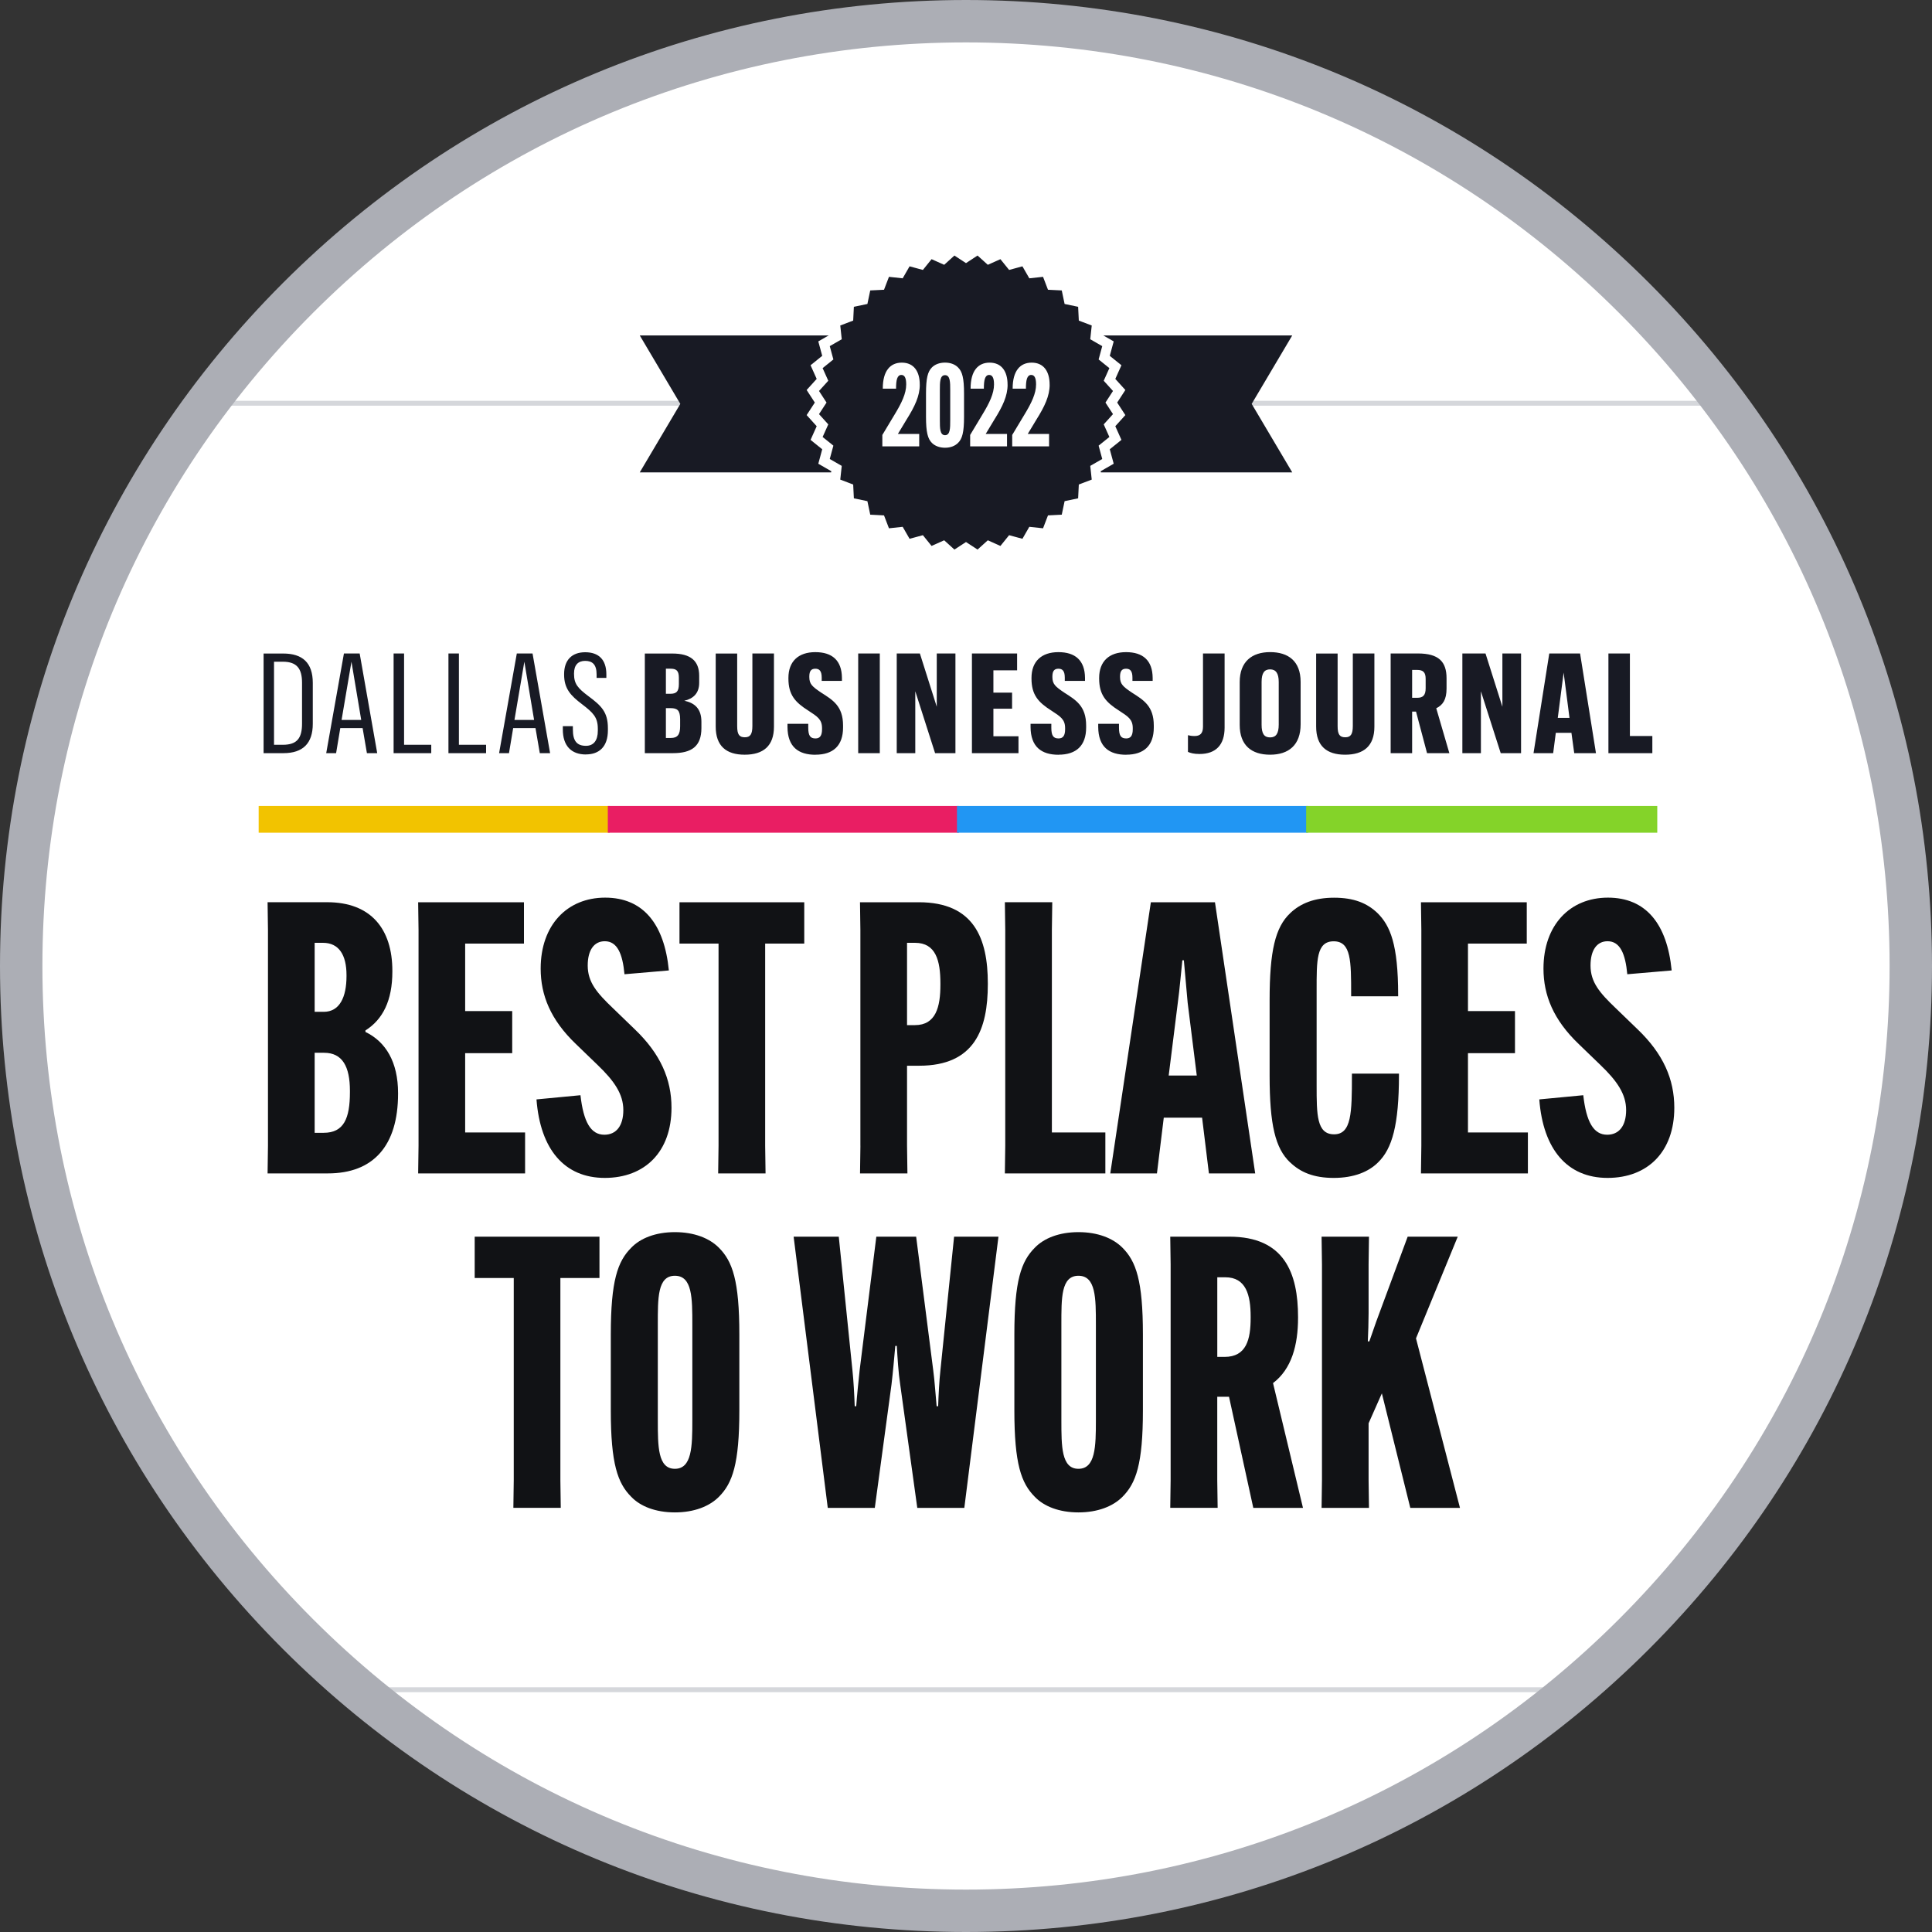 <?xml version="1.0" encoding="UTF-8"?><svg id="a" xmlns="http://www.w3.org/2000/svg" viewBox="0 0 600 600"><rect x="0" y="0" width="600" height="600" fill="#333333" stroke="none"/><circle cx="300" cy="300" r="298.37" style="fill:#fff;"/><g><g><g><path d="M83.1,364.41l.12-8.6v-67.02l-.12-8.6h18.49c13.66,0,20.26,8.36,20.26,21.32v.24c0,8.95-2.94,14.84-8.36,18.26v.47c6.36,3.06,10.13,9.42,10.13,18.96v.24c0,16.14-7.66,24.73-21.79,24.73h-18.73Zm14.61-50.18h2.83c4.95,0,7.07-4.59,7.07-11.07v-.35c0-6.24-2.36-10.01-7.3-10.01h-2.59v21.44Zm2.83,37.57c6.24,0,8.13-4.48,8.13-12.6v-.47c0-7.54-2.36-11.78-8.01-11.78h-2.94v24.85h2.83Z" style="fill:#111215;"/><path d="M144.46,327.08v24.62h18.61v12.72h-33.21l.12-8.6v-67.02l-.12-8.6h32.86v12.84h-18.26v20.96h14.61v13.07h-14.61Z" style="fill:#111215;"/><path d="M180.27,340.15c.94,8.25,3.18,12.25,7.42,12.25,3.65,0,5.89-2.71,5.89-7.66s-2.83-9.07-8.01-14.02l-6.71-6.48c-7.89-7.54-10.95-15.19-10.95-23.44,0-13.54,8.25-22.03,20.02-22.03s18.37,8.13,19.79,22.61l-13.78,1.18c-.59-6.36-2.24-10.25-6.12-10.25-3.3,0-5.3,2.71-5.3,7.54,0,5.18,2.83,8.48,7.89,13.31l6.71,6.48c8.01,7.66,11.42,15.55,11.42,24.38,0,13.66-8.24,21.79-20.73,21.79s-20.02-8.83-21.2-24.38l13.66-1.3Z" style="fill:#111215;"/><path d="M237.63,293.04v62.78l.12,8.6h-14.72l.12-8.6v-62.78h-12.13v-12.84h38.75v12.84h-12.13Z" style="fill:#111215;"/><path d="M267.2,355.82v-67.02l-.12-8.6h18.26c17.2,0,21.44,11.31,21.44,25.21v.24c0,14.02-4.12,25.32-21.32,25.32h-3.77v24.85l.12,8.6h-14.72l.12-8.6Zm16.96-37.46c6.48,0,7.89-5.65,7.89-12.49v-.47c0-7.07-1.41-12.6-7.89-12.6h-2.47v25.56h2.47Z" style="fill:#111215;"/><path d="M312.07,364.41l.12-8.6v-67.02l-.12-8.6h14.72l-.12,8.6v62.9h16.61v12.72h-31.21Z" style="fill:#111215;"/><path d="M359.3,364.41h-14.49l12.6-84.21h19.91l12.49,84.21h-14.37l-2.12-17.31h-11.9l-2.12,17.31Zm3.65-30.39h8.72l-2.83-22.61-1.18-13.19h-.47c-.35,3.06-.83,9.07-1.41,13.19l-2.83,22.61Z" style="fill:#111215;"/><path d="M400.65,361c-4.59-4.36-6.36-11.66-6.36-26.97v-23.44c0-15.31,1.77-22.61,6.36-26.97,3.18-3.06,7.54-4.83,13.66-4.83s10.25,1.65,13.54,4.83c3.89,3.89,6.36,9.66,6.36,25.44v.35h-14.6v-.59c0-10.36,0-16.49-5.42-16.49s-5.3,6.01-5.3,15.19v29.56c0,9.07,0,15.19,5.42,15.19s5.54-6.71,5.54-18.26v-.59h14.61v.35c0,15.67-2.12,22.97-6.48,27.21-2.94,2.95-7.54,4.83-13.78,4.83s-10.37-1.77-13.54-4.83Z" style="fill:#111215;"/><path d="M455.89,327.08v24.62h18.61v12.72h-33.21l.12-8.6v-67.02l-.12-8.6h32.86v12.84h-18.26v20.96h14.6v13.07h-14.6Z" style="fill:#111215;"/><path d="M491.7,340.15c.94,8.25,3.18,12.25,7.42,12.25,3.65,0,5.89-2.71,5.89-7.66s-2.83-9.07-8.01-14.02l-6.71-6.48c-7.89-7.54-10.95-15.19-10.95-23.44,0-13.54,8.24-22.03,20.02-22.03s18.37,8.13,19.79,22.61l-13.78,1.18c-.59-6.36-2.24-10.25-6.12-10.25-3.3,0-5.3,2.71-5.3,7.54,0,5.18,2.83,8.48,7.89,13.31l6.71,6.48c8.01,7.66,11.42,15.55,11.42,24.38,0,13.66-8.25,21.79-20.73,21.79s-20.02-8.83-21.2-24.38l13.66-1.3Z" style="fill:#111215;"/><path d="M174.03,396.9v62.78l.12,8.6h-14.72l.12-8.6v-62.78h-12.13v-12.84h38.75v12.84h-12.13Z" style="fill:#111215;"/><path d="M196.05,464.86c-4.24-4.24-6.36-10.25-6.36-26.85v-23.56c0-16.73,2.12-22.73,6.36-26.97,2.83-2.94,7.54-4.83,13.54-4.83s10.72,1.88,13.66,4.83c4.24,4.24,6.36,10.25,6.36,26.97v23.56c0,16.61-2.12,22.61-6.36,26.85-2.95,2.95-7.66,4.83-13.66,4.83s-10.72-1.88-13.54-4.83Zm18.96-23.79v-29.68c0-8.25,0-15.19-5.42-15.19s-5.3,6.95-5.3,15.19v29.68c0,8.13,0,15.08,5.3,15.08s5.42-6.95,5.42-15.08Z" style="fill:#111215;"/><path d="M246.47,384.07h14.02l4.24,41.46c.35,3.18,.59,7.77,.71,11.19h.47c.24-3.53,.71-7.77,1.06-11.19l5.18-41.46h12.37l5.3,41.46c.47,3.42,.71,7.66,1.06,11.19h.47c.12-3.42,.35-8.01,.71-11.19l4.24-41.46h13.78l-10.6,84.21h-14.61l-5.3-38.28c-.59-3.89-.83-8.25-1.06-12.01h-.47c-.35,3.77-.71,8.13-1.18,12.01l-5.18,38.28h-14.61l-10.6-84.21Z" style="fill:#111215;"/><path d="M321.38,464.86c-4.24-4.24-6.36-10.25-6.36-26.85v-23.56c0-16.73,2.12-22.73,6.36-26.97,2.83-2.94,7.54-4.83,13.54-4.83s10.72,1.88,13.66,4.83c4.24,4.24,6.36,10.25,6.36,26.97v23.56c0,16.61-2.12,22.61-6.36,26.85-2.94,2.95-7.66,4.83-13.66,4.83s-10.72-1.88-13.54-4.83Zm18.96-23.79v-29.68c0-8.25,0-15.19-5.42-15.19s-5.3,6.95-5.3,15.19v29.68c0,8.13,0,15.08,5.3,15.08s5.42-6.95,5.42-15.08Z" style="fill:#111215;"/><path d="M378.03,433.77v25.91l.12,8.6h-14.72l.12-8.6v-67.02l-.12-8.6h18.37c17.08,0,21.32,11.31,21.32,24.97v.24c0,8.48-2,15.9-7.77,20.26l9.3,38.75h-15.43l-7.54-34.51h-3.65Zm0-12.37h2.24c6.83,0,8.13-5.42,8.13-12.13v-.35c0-6.71-1.41-12.25-7.89-12.25h-2.47v24.73Z" style="fill:#111215;"/><path d="M452.71,384.07l-12.96,31.57,13.66,52.65h-15.43l-8.83-35.57-4.12,9.3v17.67l.12,8.6h-14.72l.12-8.6v-67.02l-.12-8.6h14.72l-.12,8.6v15.19c0,2.47-.12,6.24-.24,8.72h.47c.94-2.59,1.88-5.54,2.83-8.01l9.07-24.5h15.55Z" style="fill:#111215;"/></g><g id="b"><g id="c"><path id="d" d="M81.86,202.95v30.95h6.15c6.02,0,9.13-2.99,9.13-9.13v-12.68c0-6.32-3.25-9.13-9.18-9.13h-6.1Zm5.97,2.55c4.42,0,5.97,2.21,5.97,6.54v12.68c0,4.5-1.52,6.58-5.97,6.58h-2.73v-25.8h2.73Zm26.12,28.4h3.2l-5.45-30.95h-4.89l-5.5,30.95h3.07l1.3-7.79h6.93l1.34,7.79Zm-4.8-28.4l3.03,18.09h-6.1l3.07-18.09Zm13.09,28.4h11.69v-2.6h-8.44v-28.35h-3.25v30.95Zm17.03,0h11.69v-2.6h-8.44v-28.35h-3.25v30.95Zm28.37,0h3.2l-5.45-30.95h-4.89l-5.5,30.95h3.07l1.3-7.79h6.93l1.34,7.79Zm-4.8-28.4l3.03,18.09h-6.1l3.07-18.09Zm19.15,28.79c4.07,0,6.8-2.38,6.8-7.49v-.65c0-5.02-2.03-6.97-6.06-9.96-3.29-2.47-4.46-3.81-4.46-6.88v-.17c0-2.6,1.26-3.9,3.46-3.9s3.55,1.08,3.55,4.2v1.08h3.03v-1.08c0-4.63-2.42-6.88-6.58-6.88s-6.54,2.47-6.54,6.8v.13c0,4.37,2.03,6.54,5.58,9.22,3.38,2.6,4.89,3.98,4.89,7.62v.61c0,3.07-1.34,4.68-3.68,4.68-2.86,0-4.07-1.56-4.07-5.06v-1.04h-3.12v1.04c0,4.98,2.55,7.75,7.19,7.75h0Zm18.27-.39h8.7c5.8,0,8.87-2.08,8.87-7.79v-1.99c0-3.94-2.03-5.84-5.32-6.49,2.81-.65,4.63-2.34,4.63-5.58v-2.16c0-4.72-2.73-6.93-8.35-6.93h-8.53v30.95Zm6.54-4.72v-9.26h1.43c2.12,0,2.99,.65,2.99,3.46v2.21c0,2.6-.87,3.59-2.86,3.59h-1.56Zm0-13.72v-7.79h1.39c1.73,0,2.64,.48,2.64,2.81v1.95c0,2.29-.74,3.03-2.64,3.03h-1.39Zm26.86-12.51v22.51c0,2.6-.69,3.51-2.34,3.51-1.77,0-2.38-.91-2.38-3.46v-22.55h-6.67v22.68c0,6.02,3.25,8.74,9,8.74s9.09-2.68,9.09-8.7v-22.73h-6.71Zm19.59,31.43c5.5,0,8.57-2.81,8.57-8.44v-.61c0-6.06-3.16-7.92-6.84-10.26-2.68-1.82-3.64-2.6-3.64-4.8v-.17c0-1.73,.61-2.42,1.86-2.42,1.17,0,1.99,.56,1.99,2.77v1h6.28v-.91c-.04-5.45-3.03-8.01-8.27-8.01s-8.35,2.86-8.35,8.01v.17c0,5.11,2.12,7.4,6.15,9.96,2.77,1.82,4.29,2.68,4.29,5.45v.35c0,1.99-.65,2.86-2.03,2.86-1.6,0-2.25-.82-2.25-3.33v-1.21h-6.45v1c.04,6.19,3.42,8.61,8.7,8.61h0Zm13.27-.48h6.71v-30.95h-6.71v30.95Zm11.97,0h5.76v-19.22l6.15,19.22h6.32v-30.95h-5.8v16.54l-5.24-16.54h-7.19v30.95Zm23.35,0h14.46v-5.24h-7.79v-8.57h5.8v-4.98h-5.8v-6.93h7.36v-5.24h-14.03v30.95Zm26.9,.48c5.5,0,8.57-2.81,8.57-8.44v-.61c0-6.06-3.16-7.92-6.84-10.26-2.68-1.82-3.64-2.6-3.64-4.8v-.17c0-1.73,.61-2.42,1.86-2.42,1.17,0,1.99,.56,1.99,2.77v1h6.28v-.91c-.04-5.45-3.03-8.01-8.27-8.01s-8.35,2.86-8.35,8.01v.17c0,5.11,2.12,7.4,6.15,9.96,2.77,1.82,4.29,2.68,4.29,5.45v.35c0,1.99-.65,2.86-2.03,2.86-1.6,0-2.25-.82-2.25-3.33v-1.21h-6.45v1c.04,6.19,3.42,8.61,8.7,8.61h0Zm21.01,0c5.5,0,8.57-2.81,8.57-8.44v-.61c0-6.06-3.16-7.92-6.84-10.26-2.68-1.82-3.64-2.6-3.64-4.8v-.17c0-1.73,.61-2.42,1.86-2.42,1.17,0,1.99,.56,1.99,2.77v1h6.28v-.91c-.04-5.45-3.03-8.01-8.27-8.01s-8.35,2.86-8.35,8.01v.17c0,5.11,2.12,7.4,6.15,9.96,2.77,1.82,4.29,2.68,4.29,5.45v.35c0,1.99-.65,2.86-2.03,2.86-1.6,0-2.25-.82-2.25-3.33v-1.21h-6.45v1c.04,6.19,3.42,8.61,8.7,8.61h0Zm22.77-.22c5.11,0,7.79-2.86,7.79-8.18v-23.03h-6.71v22.73c0,2.16-.95,2.9-2.64,2.9-.91,0-1.52-.13-2.03-.26v5.19c.78,.35,1.82,.65,3.59,.65h0Zm21.92,.22c5.76,0,9.48-2.99,9.48-9.44v-13.16c0-6.49-3.85-9.26-9.48-9.26s-9.44,2.94-9.44,9.31v13.29c0,6.36,3.68,9.26,9.44,9.26h0Zm0-5.37c-1.82,0-2.64-1.13-2.64-3.94v-13.29c0-2.77,.87-3.9,2.64-3.9s2.68,1.21,2.68,3.9v13.25c0,2.81-.87,3.98-2.68,3.98h0Zm25.69-26.06v22.51c0,2.6-.69,3.51-2.34,3.51-1.77,0-2.38-.91-2.38-3.46v-22.55h-6.67v22.68c0,6.02,3.25,8.74,9,8.74s9.09-2.68,9.09-8.7v-22.73h-6.71Zm11.75,30.95h6.67v-12.9h1.21l3.42,12.9h6.93l-4.07-13.94c2.03-1,3.2-2.64,3.2-6.15v-3.16c0-5.15-2.42-7.71-8.92-7.71h-8.44v30.95Zm6.67-17.19v-8.66h1.56c1.86,0,2.64,.74,2.64,2.81v2.86c0,2.21-.82,2.99-2.64,2.99h-1.56Zm15.6,17.19h5.76v-19.22l6.15,19.22h6.32v-30.95h-5.8v16.54l-5.24-16.54h-7.19v30.95Zm34.74,0h6.75l-4.93-30.95h-9.57l-4.89,30.95h6.1l.82-6.32h4.85l.87,6.32Zm-3.29-25.02l1.82,14.07h-3.64l1.82-14.07Zm13.91,25.02h13.64v-5.32h-6.97v-25.63h-6.67v30.95Z" style="fill:#181a24; fill-rule:evenodd;"/></g></g><g><rect x="80.33" y="250.3" width="109.04" height="8.31" style="fill:#f2c300;"/><rect x="188.76" y="250.3" width="109.04" height="8.31" style="fill:#e91e63;"/><rect x="297.2" y="250.3" width="109.04" height="8.31" style="fill:#2196f3;"/><rect x="405.64" y="250.3" width="109.04" height="8.31" style="fill:#84d329;"/></g></g><line x1="63.98" y1="125.23" x2="535.29" y2="125.23" style="fill:none; stroke:#d5d7db; stroke-miterlimit:10; stroke-width:1.52px;"/><line x1="111.69" y1="524.76" x2="488" y2="524.76" style="fill:none; stroke:#d5d7db; stroke-miterlimit:10; stroke-width:1.52px;"/><polygon points="400.65 146.32 388.28 125.43 400.65 104.55 199.35 104.55 211.72 125.43 199.35 146.32 400.65 146.32" style="fill:#181a24; fill-rule:evenodd; stroke:#181a24; stroke-miterlimit:10; stroke-width:.76px;"/><polygon points="345.13 125.02 347.57 128.76 344.57 132.08 346.4 136.16 342.92 138.96 344.09 143.28 340.21 145.51 340.69 149.95 336.51 151.54 336.29 156.01 331.91 156.93 330.99 161.3 326.53 161.53 324.93 165.71 320.49 165.23 318.26 169.11 313.95 167.94 311.14 171.42 307.06 169.59 303.74 172.59 300 170.15 296.26 172.59 292.94 169.59 288.86 171.42 286.05 167.94 281.74 169.11 279.51 165.23 275.07 165.71 273.47 161.53 269.01 161.3 268.09 156.93 263.71 156.01 263.49 151.54 259.31 149.95 259.79 145.51 255.91 143.28 257.08 138.96 253.6 136.16 255.43 132.08 252.43 128.76 254.87 125.02 252.43 121.27 255.43 117.96 253.6 113.88 257.08 111.07 255.91 106.76 259.79 104.53 259.31 100.08 263.49 98.49 263.71 94.03 268.09 93.11 269.01 88.73 273.47 88.51 275.07 84.33 279.51 84.81 281.74 80.93 286.05 82.1 288.86 78.62 292.94 80.44 296.26 77.44 300 79.89 303.74 77.44 307.06 80.44 311.14 78.62 313.95 82.1 318.26 80.93 320.49 84.81 324.93 84.33 326.53 88.51 330.99 88.73 331.91 93.11 336.29 94.03 336.51 98.49 340.69 100.08 340.21 104.53 344.09 106.76 342.92 111.07 346.4 113.88 344.57 117.96 347.57 121.27 345.13 125.02" style="fill:#181a24; fill-rule:evenodd; stroke:#fff; stroke-miterlimit:10; stroke-width:3.05px;"/><g><path d="M285.65,119.48c0,3.47-1.54,6.73-4.12,10.84l-2.68,4.44h6.62v3.86h-11.45v-3.54l3.76-6.26c2.25-3.69,3.65-6.62,3.65-9.41v-.07c0-2.04-.54-2.9-1.5-2.9-1.32,0-1.65,1.65-1.65,4.15v.11h-4.12v-.07c0-5.51,2.36-8.01,5.9-8.01,3.79,0,5.58,2.79,5.58,6.8v.07Z" style="fill:#fff;"/><path d="M289.41,137.55c-1.29-1.29-1.83-3.33-1.83-8.09v-7.23c0-4.79,.54-6.83,1.83-8.12,.93-.93,2.33-1.5,4.08-1.5s3.11,.57,4.04,1.5c1.32,1.29,1.86,3.33,1.86,8.12v7.23c0,4.76-.54,6.8-1.86,8.09-.93,.93-2.33,1.5-4.04,1.5s-3.15-.57-4.08-1.5Zm5.69-7.05v-9.3c0-2.5,0-4.69-1.61-4.69s-1.61,2.18-1.61,4.69v9.3c0,2.47,0,4.65,1.61,4.65s1.61-2.18,1.61-4.65Z" style="fill:#fff;"/><path d="M312.92,119.48c0,3.47-1.54,6.73-4.12,10.84l-2.68,4.44h6.62v3.86h-11.45v-3.54l3.76-6.26c2.25-3.69,3.65-6.62,3.65-9.41v-.07c0-2.04-.54-2.9-1.5-2.9-1.32,0-1.65,1.65-1.65,4.15v.11h-4.12v-.07c0-5.51,2.36-8.01,5.9-8.01,3.79,0,5.58,2.79,5.58,6.8v.07Z" style="fill:#fff;"/><path d="M325.98,119.48c0,3.47-1.54,6.73-4.12,10.84l-2.68,4.44h6.62v3.86h-11.45v-3.54l3.76-6.26c2.25-3.69,3.65-6.62,3.65-9.41v-.07c0-2.04-.54-2.9-1.5-2.9-1.32,0-1.65,1.65-1.65,4.15v.11h-4.12v-.07c0-5.51,2.36-8.01,5.9-8.01,3.79,0,5.58,2.79,5.58,6.8v.07Z" style="fill:#fff;"/></g></g><path d="M300,600c-80.13,0-155.47-31.21-212.13-87.87C31.21,455.47,0,380.13,0,300S31.21,144.53,87.87,87.87C144.53,31.21,219.87,0,300,0s155.47,31.21,212.13,87.87c56.66,56.66,87.87,132,87.87,212.13s-31.21,155.47-87.87,212.13c-56.66,56.66-132,87.87-212.13,87.87Zm0-586.83c-76.62,0-148.65,29.84-202.82,84.01S13.17,223.38,13.17,300s29.84,148.65,84.01,202.82c54.18,54.18,126.21,84.01,202.82,84.01s148.65-29.84,202.82-84.01c54.18-54.18,84.01-126.21,84.01-202.82s-29.84-148.65-84.01-202.82C448.65,43,376.62,13.17,300,13.17Z" style="fill:#acaeb5;"/></svg>